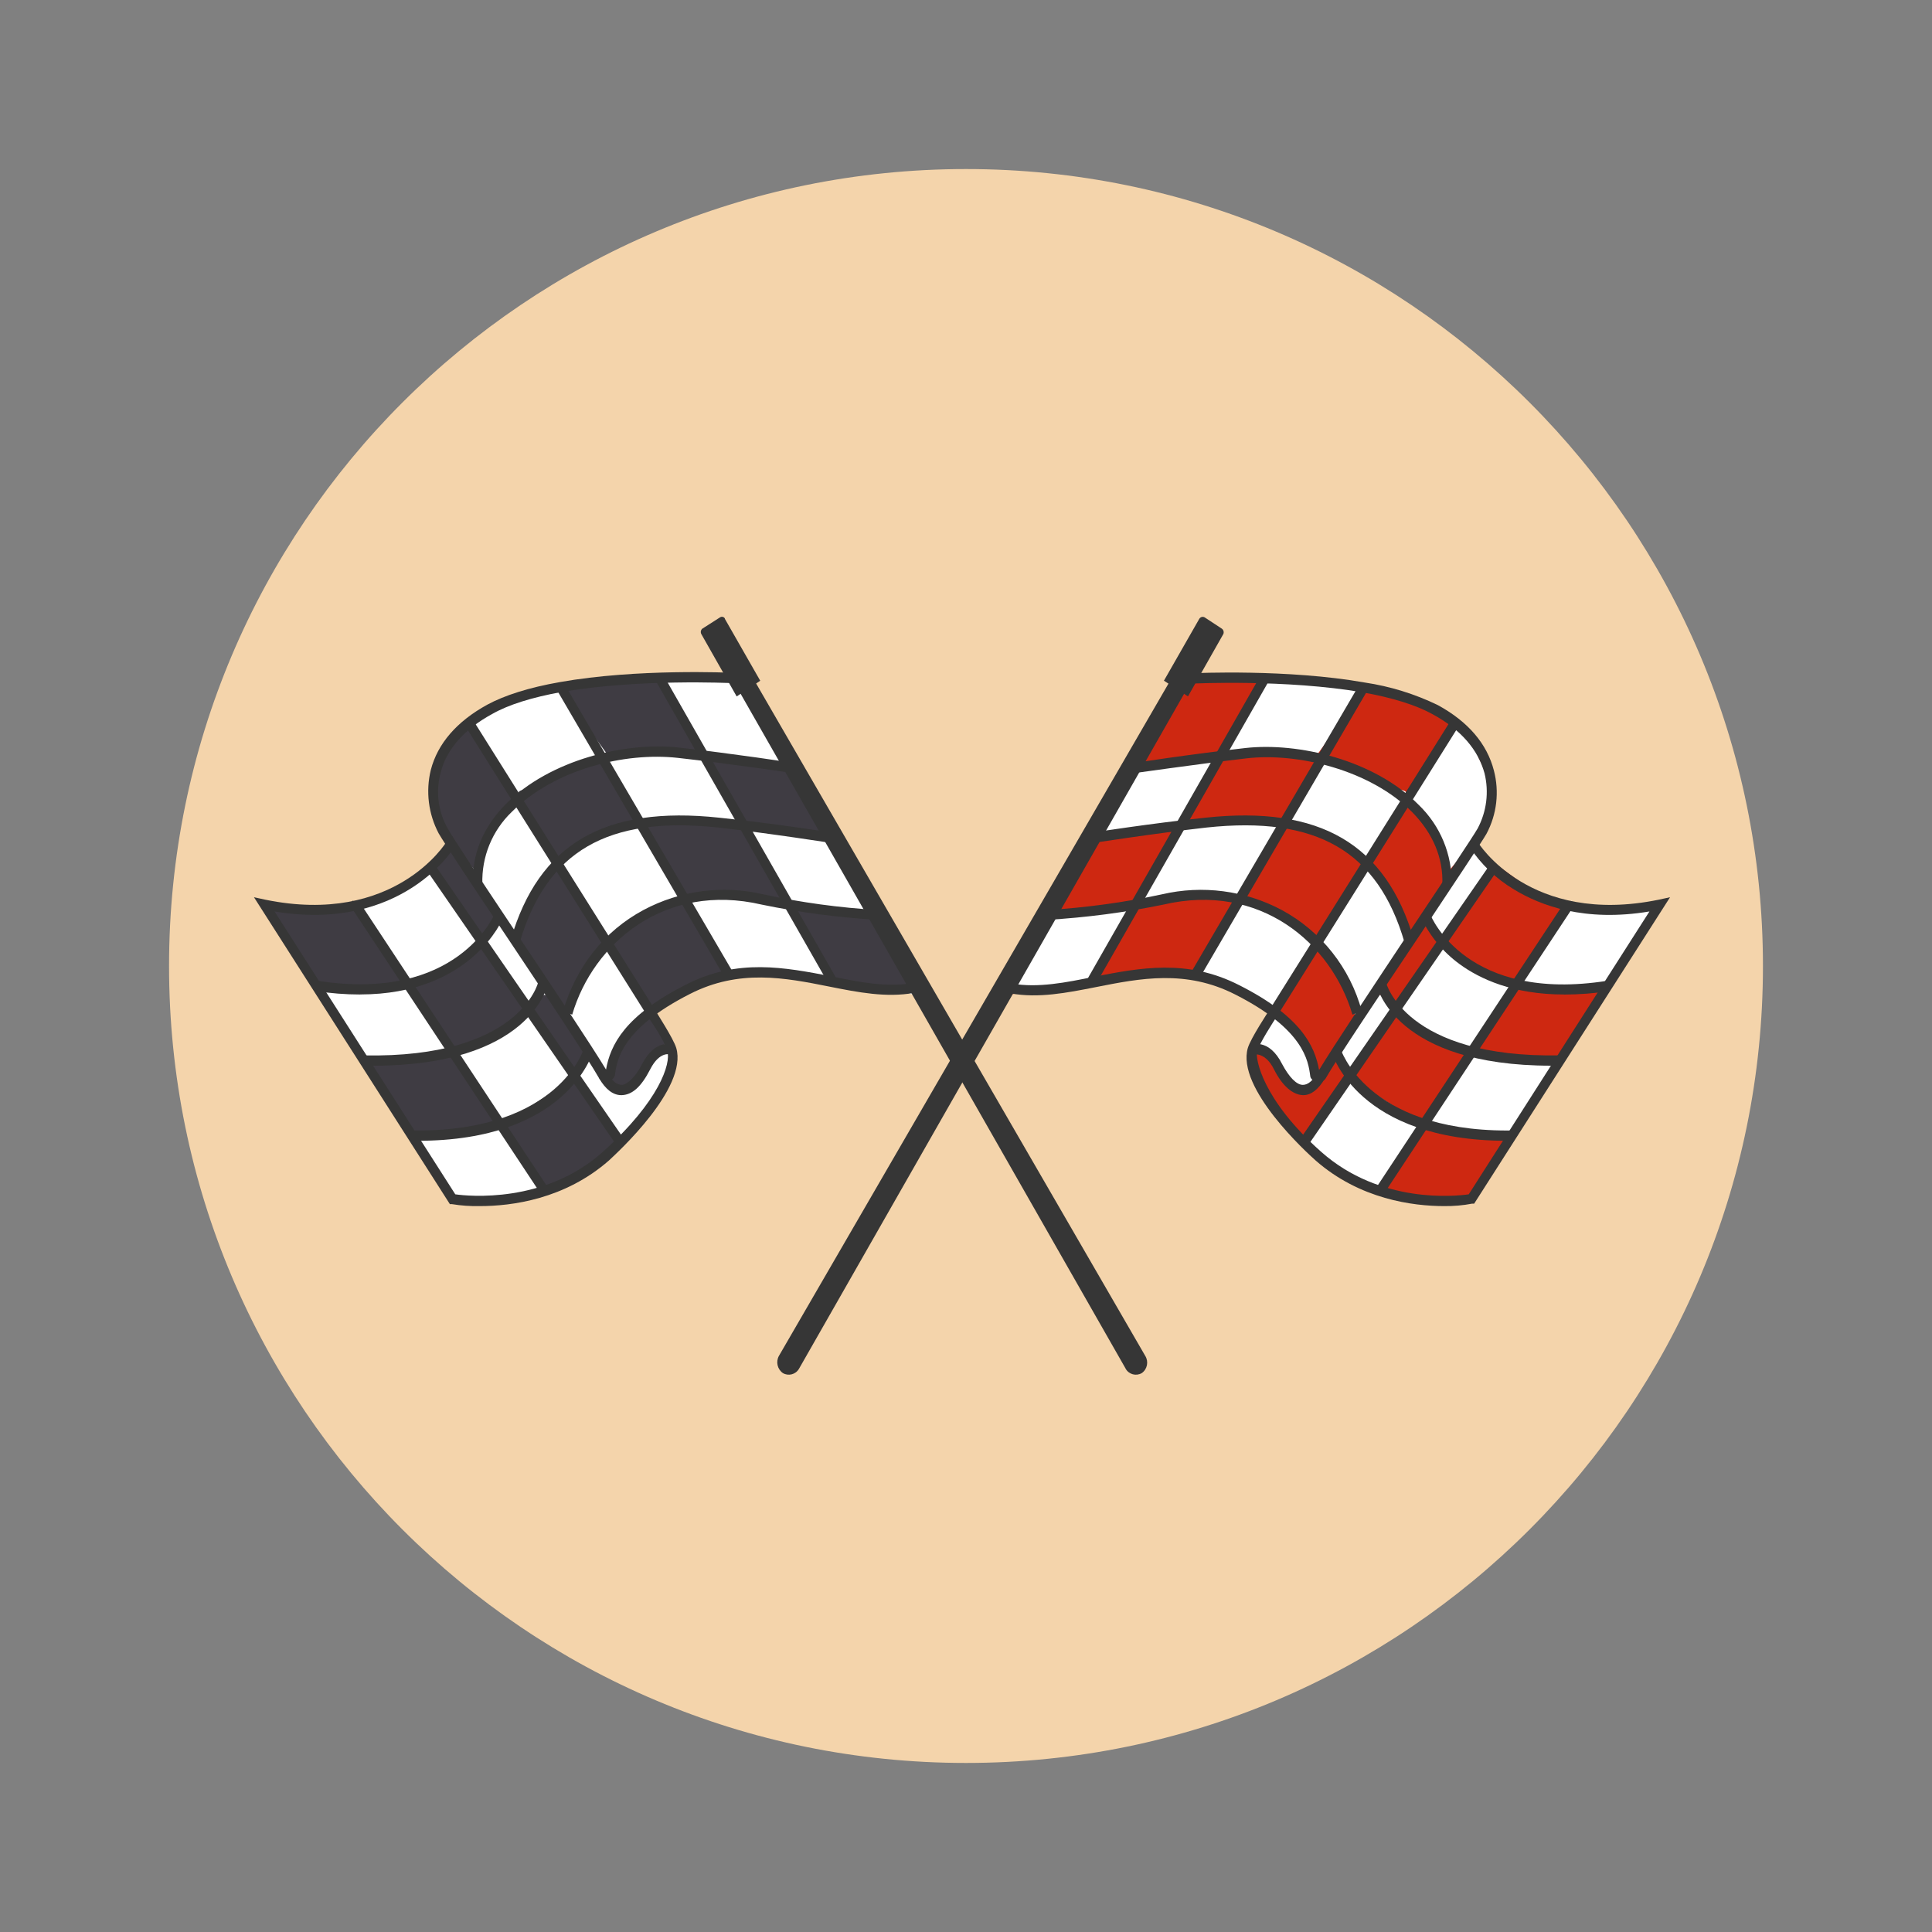 <?xml version="1.0" encoding="UTF-8"?> <svg xmlns="http://www.w3.org/2000/svg" id="_Слой_1" data-name=" Слой 1" viewBox="0 0 400 400"><rect x="0" y="0" width="400" height="400" fill="#808080" stroke="none"/><defs><style> .cls-1 { fill: #fff; } .cls-2 { fill: #363636; } .cls-3 { fill: #ce2811; } .cls-4 { fill: #3f3c43; } .cls-5 { fill: #f4d4ab; } </style></defs><path class="cls-5" d="M200,35c91.13,0,165,73.87,165,165s-73.87,165-165,165S35,291.13,35,200,108.87,35,200,35"></path><path class="cls-3" d="M206.91,206.61l39.54-66.89s37.82.5,46.36,5.28c8.54,4.78,15.86,9.96,15.76,16.16-.1,6.2-4.98,12.4-2.34,15.25l14.85,10.77,22.06.92-38.43,60.18s-15.45,2.85-23.99-3.35c-8.54-6.2-19.52-16.98-21.15-23.49-1.63-6.5,4.17-11.89,4.17-11.89,0,0-11.59-9.66-22.57-8.24-10.98,1.42-16.37,3.15-22.87,3.35-3.87.12-7.7.77-11.39,1.93"></path><path class="cls-1" d="M324.44,187.9l-10.98,15.45c6,2.34,12.5,1.83,18.81,1.12.5-.03.99-.17,1.42-.41.39-.33.71-.75.92-1.22l9.04-15.55c-6.39,1.89-13.19,1.96-19.62.2l1.42-1.12"></path><path class="cls-1" d="M294.45,233.04c5.18,1.93,10.88,2.03,16.37,2.14.69.06,1.39-.05,2.03-.3.7-.5,1.26-1.16,1.63-1.93l8.13-13.62c-.51.92-6,.3-6.91.21-2.43-.17-4.85-.54-7.22-1.12-1.73-.41-3.05-1.12-4.37.41-1.57,1.92-3,3.96-4.27,6.1-1.93,2.64-3.66,5.39-5.39,8.13"></path><path class="cls-1" d="M289.77,207.32l-1.02,1.93,9.66-13.52c0-.1.1-.2,0-.3h-.1c5.19,2.24,9.86,6.81,15.35,8.34-2.57,4.84-5.67,9.38-9.25,13.52-.2.21-.41.51-.71.61-.35.04-.71-.03-1.02-.21-4.62-1.85-8.91-4.42-12.71-7.62-.44-.31-.79-.73-1.02-1.22-.3-.3.51-1.12.81-1.53"></path><path class="cls-1" d="M299.02,193.49c-.2.41-.61.91-1.12.82-.32-.06-.62-.24-.81-.51-.62-.75-1.11-1.61-1.42-2.54-.25-.5-.36-1.07-.3-1.62.14-.47.35-.91.61-1.32,2.98-4.47,6.02-8.85,9.15-13.12v-.2c.3-.1.51.1.71.3.2.2,2.85,3.25,2.85,4.37s-2.24,3.35-2.95,4.37l-6.71,9.45h0Z"></path><path class="cls-1" d="M280.21,222.57l-2.85-2.64c-.33-.26-.57-.62-.71-1.02-.06-.41-.03-.82.1-1.22.95-2.21,2.22-4.26,3.76-6.1,1.02-1.42,2.74-4.88,4.48-5.49,1.73-.61,3.46,1.42,3.66,2.85.21,1.42-2.85,5.49-3.76,6.91-1.44,2.32-3,4.56-4.68,6.71"></path><path class="cls-1" d="M271.77,233.55c-.71,1.02-1.53,2.44-1.02,3.66.25.44.6.82,1.02,1.12,3.63,3.03,7.63,5.59,11.9,7.62l.61.21c.3,0,.58-.12.81-.31,1.93-1.12,3.35-3.15,4.68-5.18,1.76-2.28,3.23-4.77,4.37-7.42.12-.18.16-.4.1-.61-.1-.2-.2-.2-.3-.3-4.47-2.65-8.84-5.59-13.22-8.34-1.93-1.32-2.85,1.22-4.07,2.95l-4.88,6.61h0Z"></path><path class="cls-1" d="M265.67,221.86c.42.92.96,1.78,1.62,2.54,1.5,1.42,3.85,1.37,5.29-.1.15-.22.29-.46.4-.71-.02-.31-.09-.62-.2-.91-1.48-4.48-3.99-8.56-7.32-11.9-.36-.43-.87-.73-1.42-.81-.51,0-.92.51-1.33,1.02-.41.51-2.85,3.97-1.62,5.69,1.22,1.73,1.53,1.22,2.13,1.93.94.98,1.76,2.07,2.44,3.25"></path><path class="cls-1" d="M282.86,179.46c-3.36,4.68-6.4,9.45-9.35,14.34-.21.22-.31.51-.3.82-.1.5.3.91.61,1.32,2.53,2.51,4.39,5.62,5.39,9.05.51,1.93.61,3.96,1.63,5.69l8.84-12.71c.57-.79,1.05-1.64,1.42-2.54.91-2.74-.41-5.79-1.62-8.43-1.22-2.65-2.65-5.29-4.88-6.92-.6-.27-1.15-.65-1.62-1.12-.49-.48-.72-1.16-.61-1.83"></path><path class="cls-1" d="M298.72,153.74l-6.91,11.49c5.08,3.36,7.93,10.27,6.91,16.67,2.03-2.74,4.47-5.08,6.4-7.93,2.07-2.72,3.21-6.04,3.25-9.46-.23-2.67-.99-5.26-2.24-7.63-.56-1.48-1.31-2.88-2.24-4.17-.51-.61-2.34-2.74-3.35-2.34-1.02.4-1.32,2.64-1.83,3.35"></path><path class="cls-1" d="M265.98,170.62c5.41,1.05,10.47,3.43,14.74,6.92.47.38,1.03.62,1.62.71.61,0,1.12-.71,1.53-1.32,2.52-3.53,4.8-7.23,6.81-11.08.38-.53.53-1.19.41-1.83-.21-.51-2.04-.61-2.44-.92-3.87-2.64-6.81-4.68-11.39-5.59-4.57-.92-4.98,1.93-7.01,5.18-1.59,2.55-3.02,5.2-4.27,7.93"></path><path class="cls-1" d="M254.59,152.32c-.86,1.24-1.52,2.62-1.93,4.07,6.47-2.14,13.46-2.14,19.93,0,3.49-4.67,6.71-9.52,9.66-14.54-.1.21-5.29-1.01-5.9-1.12l-6.4-.3c-2.11-.02-4.21.12-6.3.41-.81.2-1.93.1-2.54.71-.79.99-1.44,2.08-1.93,3.25l-4.57,7.52h-.02Z"></path><path class="cls-1" d="M235.38,158.22l-6.71,10.27c-1.02,1.37-1.74,2.92-2.13,4.57,5.87,0,11.72-.8,17.38-2.34,3.5-4.71,6.53-9.75,9.05-15.05l-11.29,2.44-5.18,1.22"></path><path class="cls-1" d="M208.44,204.88c5.26.21,10.53-.31,15.65-1.52.67-.08,1.29-.32,1.83-.72.42-.41.76-.89,1.02-1.42,2.65-4.38,5.19-8.85,7.73-13.32-.31.51-6.1.3-6.91.3-2.44.2-4.78.51-7.22.91-2.44.41-2.64.21-3.76,1.93-1.12,1.73-3.05,4.06-4.48,6.2-1.7,2.31-3.01,4.89-3.86,7.62"></path><path class="cls-1" d="M236.9,184.44c-.4.6-.51,1.35-.3,2.04.3.71,1.22.81,1.93.71,5.59-.41,11.18-2.95,16.57-1.32.32.13.68.17,1.02.1.41-.1.61-.41.81-.82,3.25-4.88,6.4-9.96,9.35-15.14-.74-.53-1.66-.72-2.54-.51l-14.23,1.43c-1.53.2-3.56.1-4.98.92-1.42.81-1.33,1.62-1.93,2.64-1.93,3.25-3.86,6.51-5.69,9.96"></path><path class="cls-1" d="M248.49,201.12l-.51.82,8.03-13.83c.46-1.2,1.68-1.91,2.95-1.73,1.31.31,2.53.94,3.56,1.83l9.04,6.92.41.41c.18.4.13.86-.1,1.22-2.04,4.74-4.89,9.07-8.44,12.81-4.06-3.56-9.86-7.12-14.94-8.44"></path><path class="cls-2" d="M273.1,223.89h-.61c-1.02-.2-1.22-.91-1.22-1.12-.41-3.15-1.32-9.66-15.55-16.88-10.17-5.18-19.62-3.35-28.77-1.53-6.2,1.22-11.9,2.34-17.69,1.32l.3-2.03c5.39.91,11.08-.21,16.98-1.43,9.46-1.83,19.22-3.76,29.99,1.73,12.71,6.41,15.66,12.5,16.57,17.58,2.74-4.57,11.59-17.89,19.42-29.68,6.3-9.46,12.3-18.4,13.42-20.34,1.85-3.49,2.36-7.54,1.42-11.39-1.32-4.88-4.88-9.04-10.67-12.2-3.45-1.93-8.34-3.46-14.54-4.57-15.76-2.74-34.97-1.83-35.07-1.83v-2.14c.2,0,19.52-.91,35.48,1.93,5.25.78,10.36,2.36,15.14,4.68,6.31,3.45,10.17,8.03,11.59,13.52,1.16,4.41.62,9.09-1.53,13.12-1.12,1.93-6.91,10.57-13.52,20.54-8.23,12.3-17.59,26.23-19.83,30.19-.3.41-.82.61-1.32.51"></path><path class="cls-2" d="M269.84,226.74h-.1c-2.13-.1-4.27-1.93-6-5.39-1.73-3.45-3.97-3.05-4.07-3.05l-.71-1.93c.1-.1,3.76-1.53,6.51,3.97,1.42,2.65,2.95,4.27,4.27,4.27,1.02,0,2.04-.81,2.95-2.44l1.62,1.12c-1.32,2.24-2.85,3.45-4.47,3.45"></path><path class="cls-2" d="M323.83,205.9c-10.57,0-17.49-3.25-21.65-6.3-3.4-2.48-6.13-5.77-7.93-9.56l1.83-.81-.92.41.92-.41c.3.81,7.72,18.4,36.7,13.83l.3,2.14c-3.06.47-6.15.71-9.25.71"></path><path class="cls-2" d="M321.18,220.64c-32.23,0-36.09-16.16-36.19-16.88l1.93-.51c0,.21,3.97,15.86,36.09,15.25v2.13h-1.83Z"></path><path class="cls-2" d="M312.03,236.19c-30.81,0-36.19-17.79-36.39-18.6l1.83-.61c.1.21,5.29,17.08,34.56,17.08h1.02v2.13h-1.02Z"></path><polygon class="cls-2" points="286.52 247.17 284.89 245.96 324.13 186.48 325.76 187.7 286.52 247.17"></polygon><polygon class="cls-2" points="270.76 237.21 269.13 235.89 308.58 178.86 310.1 180.08 270.76 237.21"></polygon><path class="cls-2" d="M299.02,249.71c-6.51,0-17.49-1.42-26.64-9.45-1.73-1.53-16.46-14.95-14.03-23.29.61-2.03,4.17-7.42,4.57-8.03l37.51-59.88,1.62,1.22-37.51,59.88c-1.02,1.52-3.86,6-4.27,7.52s1.12,10.06,13.32,20.84,27.75,9.15,30.5,8.75l37.41-58.56c-13.42,2.24-22.57-1.22-28.06-4.57-3.67-2.19-6.79-5.18-9.15-8.74l1.63-1.12c.1.2,10.77,17.49,37.51,11.99l2.34-.51-40.56,63.44h-.41c-1.91.37-3.85.53-5.8.51"></path><polygon class="cls-2" points="248.39 202.44 246.66 201.22 281.43 141.75 283.16 142.87 248.39 202.44"></polygon><polygon class="cls-2" points="226.84 203.86 225.11 202.75 261 139.82 262.73 140.94 226.84 203.86"></polygon><path class="cls-2" d="M280.01,210.07c-4.37-14.85-19.21-27.45-39.14-22.78-7.95,1.63-16,2.68-24.09,3.16v-2.04c8-.48,15.95-1.56,23.79-3.25,8.39-1.96,17.21-.8,24.81,3.25,8.16,4.41,14.15,11.99,16.57,20.95l-1.93.71h-.01Z"></path><path class="cls-2" d="M290.79,195.12c-5.49-18.91-18.2-26.23-40.97-23.79-10.88,1.22-23.79,3.25-23.9,3.25l-.3-2.14c.21,0,13.01-2.03,23.99-3.15,23.59-2.54,37.31,5.39,43.11,25.22l-1.93.61h0Z"></path><path class="cls-2" d="M300.55,183.13h-1.93c.21-5.49-1.93-10.57-6.2-14.94-8.75-8.85-23.89-12.41-34.36-11.18-10.47,1.22-23.69,3.15-23.89,3.15l-.21-2.03c.1-.1,13.01-2.04,23.89-3.26,10.88-1.22,26.74,2.44,35.89,11.79,4.47,4.3,6.94,10.27,6.81,16.47"></path><path class="cls-2" d="M242.09,141.24l-80.82,139.48c-.68,1.22-.33,2.75.81,3.56,1.16.68,2.65.29,3.33-.87,0-.02.02-.03.03-.05l79.81-139.88"></path><path class="cls-2" d="M252.97,130.16l-3.56-2.34c-.39-.22-.88-.09-1.11.3l-7.32,12.81,4.98,3.25,7.32-12.91c.16-.4.04-.86-.31-1.11"></path><path class="cls-1" d="M191.46,206.61l-39.45-66.89s-37.92.5-46.36,5.28-15.96,9.96-15.76,16.16c.21,6.2,4.98,12.4,2.24,15.25l-14.74,10.77-22.16.92,38.53,60.18s15.35,2.85,23.89-3.35c8.54-6.2,19.52-16.98,21.25-23.49,1.73-6.5-4.27-11.89-4.27-11.89,0,0,11.59-9.66,22.57-8.24,10.98,1.42,16.37,3.15,22.87,3.35,3.87.12,7.7.77,11.39,1.93"></path><path class="cls-4" d="M74.04,187.9l10.88,15.45c-5.9,2.34-12.41,1.83-18.71,1.12-.5-.03-.99-.17-1.42-.41-.39-.36-.74-.77-1.02-1.22l-8.95-15.55c6.36,1.9,13.12,1.97,19.52.2l-1.42-1.12"></path><path class="cls-4" d="M104.03,233.04c-5.29,1.93-10.88,2.03-16.37,2.14-.69.06-1.39-.05-2.04-.3-.73-.49-1.32-1.16-1.73-1.93l-8.13-13.62c.51.92,6.1.3,7.01.21,2.4-.17,4.79-.54,7.12-1.12,1.83-.41,3.15-1.12,4.47.41s2.85,4.06,4.27,6.1c1.42,2.03,3.66,5.39,5.39,8.13"></path><path class="cls-4" d="M108.61,207.32l1.12,1.93-9.66-13.52c-.07-.08-.11-.19-.1-.3.1-.1.3.1.21.1-5.29,2.24-9.97,6.81-15.35,8.34,2.57,4.84,5.67,9.37,9.25,13.52.2.21.41.51.71.61.3.1.71-.1,1.02-.2,4.61-1.85,8.91-4.42,12.71-7.63.44-.3.8-.73,1.02-1.22.21-.4-.51-1.22-.91-1.63"></path><path class="cls-4" d="M99.35,193.49c.3.41.71.91,1.12.82.31-.08.6-.26.81-.51.7-.72,1.22-1.59,1.52-2.54.22-.51.29-1.08.21-1.62-.05-.5-.26-.96-.61-1.32-2.94-4.47-6-8.85-9.04-13.12l-.21-.2c-.2-.1-.51.1-.61.3s-2.85,3.25-2.85,4.37,2.13,3.35,2.85,4.37l6.81,9.45h0Z"></path><path class="cls-4" d="M118.26,222.57l2.85-2.64c.33-.26.57-.62.71-1.02.08-.42.01-.85-.2-1.22-.93-2.2-2.16-4.26-3.66-6.1-1.12-1.42-2.74-4.88-4.57-5.49s-3.46,1.42-3.66,2.85c-.21,1.42,2.85,5.49,3.76,6.91,1.47,2.32,3.07,4.56,4.78,6.71"></path><path class="cls-4" d="M126.6,233.55c.81,1.02,1.62,2.44,1.02,3.66-.25.44-.6.82-1.02,1.12-3.61,3.01-7.57,5.56-11.79,7.62l-.71.21c-.27-.02-.52-.12-.71-.31-2.03-1.12-3.45-3.15-4.78-5.18-1.73-2.3-3.19-4.79-4.37-7.42-.12-.18-.16-.4-.1-.61.1-.2.2-.2.41-.3,4.47-2.65,8.74-5.59,13.11-8.34,2.03-1.32,2.85,1.22,4.07,2.95l4.88,6.61h-.01Z"></path><path class="cls-4" d="M132.8,221.86c-.42.94-1.01,1.81-1.73,2.54-1.37,1.41-3.63,1.44-5.03.06l-.15-.17c-.23-.17-.38-.43-.41-.71-.07-.3-.03-.63.1-.91,1.48-4.5,4.03-8.59,7.42-11.9.32-.43.79-.73,1.33-.81.58.09,1.08.47,1.32,1.02,1.02,1.43,2.85,3.97,1.73,5.69s-1.53,1.22-2.13,1.93c-1.01.92-1.84,2.03-2.44,3.25"></path><path class="cls-4" d="M115.62,179.46c3.25,4.68,6.4,9.45,9.35,14.34.49.63.38,1.54-.25,2.03-.05.04-.1.08-.16.11-2.47,2.55-4.28,5.65-5.29,9.05-.51,1.93-.71,3.96-1.63,5.69l-8.84-12.71c-.61-.76-1.09-1.62-1.42-2.54-1.02-2.74.3-5.79,1.63-8.43,1.32-2.65,2.54-5.29,4.88-6.92.57-.28,1.08-.66,1.53-1.12.52-.45.75-1.16.61-1.83"></path><path class="cls-4" d="M99.66,153.74l7.01,11.49c-5.08,3.36-8.03,10.27-7.01,16.67-2.03-2.74-4.37-5.08-6.3-7.93-1.93-2.85-3.46-6-3.25-9.46.24-2.65.96-5.23,2.13-7.63.64-1.44,1.39-2.83,2.24-4.17.61-.61,2.44-2.74,3.35-2.34.92.4,1.42,2.64,1.83,3.35"></path><path class="cls-4" d="M132.5,170.62c-5.45,1.03-10.55,3.4-14.84,6.92-.42.4-.95.64-1.53.71-.71,0-1.22-.71-1.63-1.32-2.45-3.56-4.69-7.26-6.71-11.08-.38-.53-.53-1.19-.41-1.83.1-.51,2.04-.61,2.34-.92,3.97-2.64,6.91-4.68,11.49-5.59,4.57-.92,4.98,1.93,6.91,5.18,1.62,2.55,3.08,5.2,4.37,7.93"></path><path class="cls-4" d="M143.88,152.32c.79,1.26,1.41,2.64,1.83,4.07-6.44-2.14-13.39-2.14-19.83,0-3.45-4.68-6.71-9.46-9.76-14.54.1.21,5.39-1.01,6-1.12l6.4-.3c2.07-.02,4.15.12,6.2.41.91.2,1.93.1,2.64.71.72,1.04,1.37,2.13,1.93,3.25l4.57,7.52h.02Z"></path><path class="cls-4" d="M162.99,158.22l6.81,10.27c1.02,1.35,1.71,2.92,2.03,4.57-5.84-.02-11.65-.81-17.28-2.34-3.54-4.68-6.57-9.73-9.05-15.05l11.18,2.44c1.73.41,3.56.71,5.29,1.22"></path><path class="cls-4" d="M189.94,204.88c-5.27.2-10.53-.31-15.66-1.52-.63-.09-1.23-.33-1.73-.72-.48-.38-.87-.87-1.12-1.42l-7.73-13.32c.31.51,6.1.3,7.02.3s4.77.51,7.12.91c2.34.41,2.74.21,3.86,1.93,1.12,1.73,2.95,4.06,4.37,6.2,1.7,2.31,3.01,4.89,3.86,7.62"></path><path class="cls-4" d="M161.47,184.44c.48.56.63,1.33.41,2.04-.47.62-1.27.91-2.03.71-5.59-.41-11.18-2.95-16.47-1.32-.32.13-.68.16-1.02.1-.4-.1-.61-.41-.81-.82-3.36-4.88-6.4-9.96-9.46-15.14.74-.52,1.66-.7,2.54-.51l14.33,1.43c1.53.2,3.46.1,4.88.92,1.42.81,1.42,1.62,2.04,2.64,1.93,3.25,3.86,6.51,5.59,9.96"></path><path class="cls-4" d="M149.98,201.12l.51.82-8.03-13.83c-.53-1.18-1.76-1.88-3.05-1.73-1.28.34-2.46.96-3.46,1.83l-9.15,6.92c-.1.2-.3.3-.41.41-.08.42-.01.85.2,1.22,2,4.75,4.86,9.1,8.44,12.81,4.06-3.56,9.76-7.12,14.94-8.44"></path><path class="cls-2" d="M125.38,223.89c-.52.04-1.02-.19-1.32-.61-2.24-3.97-11.49-17.89-19.72-30.2-6.71-9.96-12.4-18.6-13.52-20.54-2.12-4.02-2.71-8.69-1.63-13.12,1.42-5.49,5.39-10.06,11.69-13.52,3.56-1.93,8.64-3.56,15.04-4.68,15.96-2.85,35.38-1.93,35.58-1.93v2.14c-.2,0-19.42-.92-35.18,1.83-6.2,1.12-11.08,2.65-14.43,4.57-5.8,3.15-9.46,7.32-10.67,12.2-1.04,3.83-.53,7.92,1.42,11.39,1.02,1.93,7.01,10.87,13.31,20.33,7.93,11.79,16.77,25.11,19.52,29.69.91-5.09,3.86-11.18,16.57-17.59,10.68-5.49,20.44-3.56,29.99-1.73,5.9,1.22,11.49,2.34,16.88,1.42l.3,2.03c-5.69,1.02-11.48-.1-17.58-1.32-9.15-1.83-18.6-3.66-28.77,1.53-14.23,7.22-15.15,13.72-15.55,16.87-.19.6-.71,1.03-1.33,1.12l-.61.1v.02Z"></path><path class="cls-2" d="M128.63,226.74c-1.73,0-3.25-1.22-4.57-3.45l1.73-1.12c.91,1.63,1.93,2.44,2.95,2.44s2.85-1.62,4.17-4.27c2.85-5.49,6.4-4.06,6.61-3.97l-.71,1.93c-.1,0-2.24-.71-4.17,3.05-1.93,3.76-3.76,5.29-5.89,5.39h-.12Z"></path><path class="cls-2" d="M74.55,205.9c-3.06,0-6.12-.25-9.15-.71l.3-2.14c28.97,4.57,36.6-13.62,36.7-13.83l1.73.81c0,.21-6.51,15.86-29.58,15.86"></path><path class="cls-2" d="M77.19,220.64h-1.83v-2.13c32.23.61,36.09-15.05,36.09-15.25l1.93.51c-.1.71-3.97,16.88-36.19,16.88"></path><path class="cls-2" d="M86.44,236.19h-1.12v-2.13h1.12c29.28,0,34.47-16.88,34.47-17.08l1.93.61c-.3.82-5.59,18.6-36.39,18.6"></path><polygon class="cls-2" points="111.96 247.17 72.62 187.7 74.24 186.48 113.49 245.96 111.96 247.17"></polygon><polygon class="cls-2" points="127.72 237.21 88.27 180.08 89.9 178.86 129.24 235.89 127.72 237.21"></polygon><path class="cls-2" d="M99.35,249.71c-1.94.04-3.88-.09-5.8-.41h-.41l-40.56-63.54,2.34.51c26.74,5.49,37.42-11.79,37.51-11.99l1.63,1.12c-.1.2-10.78,17.69-37.21,13.31l37.41,58.56c2.75.4,18.6,1.93,30.5-8.75,11.9-10.67,14.13-18.4,13.42-20.84s-3.25-6-4.27-7.52l-37.61-59.88,1.62-1.22,37.62,59.88c.3.61,3.86,6,4.47,8.03,2.44,8.34-12.3,21.76-13.93,23.29-9.15,8.03-20.13,9.45-26.74,9.45"></path><polygon class="cls-2" points="150.08 202.44 115.31 142.87 116.94 141.75 151.71 201.22 150.08 202.44"></polygon><polygon class="cls-2" points="171.64 203.86 135.75 140.94 137.38 139.82 173.26 202.75 171.64 203.86"></polygon><path class="cls-2" d="M118.47,210.07l-1.93-.71c2.85-9.35,8.54-16.57,16.68-20.95,7.6-4.06,16.41-5.22,24.8-3.25,7.84,1.7,15.79,2.78,23.79,3.25v2.04c-8.1-.47-16.15-1.52-24.1-3.16-20.03-4.67-34.87,7.93-39.24,22.78"></path><path class="cls-2" d="M107.59,195.12l-1.83-.61c5.8-19.83,19.42-27.75,43.11-25.22,10.88,1.12,23.79,3.15,23.89,3.15l-.3,2.14c-.1,0-12.91-2.04-23.79-3.25-22.87-2.44-35.48,4.88-41.07,23.79"></path><path class="cls-2" d="M97.93,183.13c-.3-6.1,2.03-11.79,6.71-16.57,9.25-9.35,25.01-13.01,35.89-11.79s23.89,3.15,23.99,3.26l-.3,2.03c-.1,0-12.91-1.93-23.9-3.15-10.98-1.22-25.51,2.34-34.36,11.18-4.06,3.89-6.28,9.32-6.09,14.95l-1.93.1h-.01Z"></path><path class="cls-2" d="M156.39,141.24l80.72,139.48c.74,1.19.43,2.75-.71,3.56-1.16.68-2.65.29-3.33-.87v-.02l-79.83-139.92"></path><path class="cls-2" d="M145.41,130.16l3.66-2.34c.32-.22.77-.14.98.19,0,.02.02.03.03.05v.07l7.32,12.81-4.88,3.25-7.32-12.91c-.2-.38-.12-.84.2-1.12"></path></svg> 